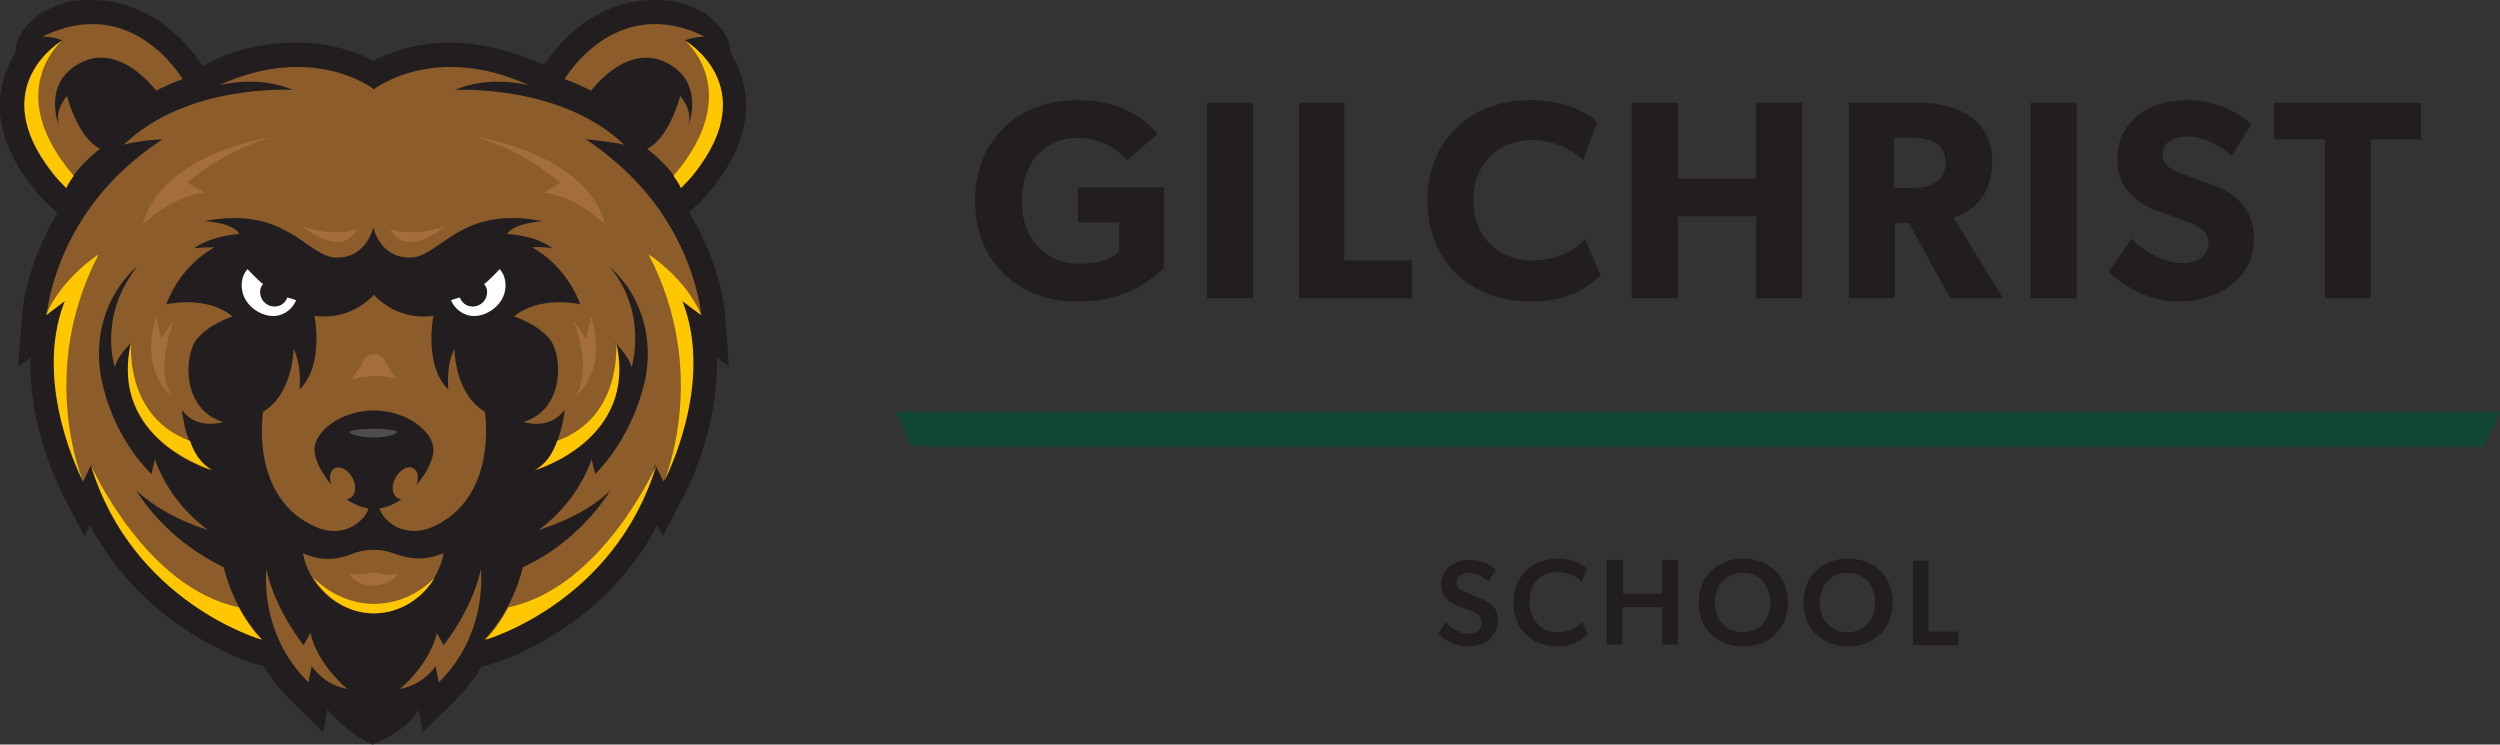<?xml version="1.0" encoding="utf-8"?>
<!-- Generator: Adobe Illustrator 24.3.0, SVG Export Plug-In . SVG Version: 6.00 Build 0)  -->
<svg version="1.1" id="Layer_1" xmlns="http://www.w3.org/2000/svg" xmlns:xlink="http://www.w3.org/1999/xlink" x="0px" y="0px"
	 viewBox="0 0 369.7 110.1" style="enable-background:new 0 0 369.7 110.1;" xml:space="preserve">
<rect x="0" y="0" width="369.7" height="110.1" fill="#333333" stroke="none"/>
<style type="text/css">
	.st0{fill:#221E20;}
	.st1{fill:#8C5C2B;}
	.st2{fill:#FFC700;}
	.st3{fill:#4D4D4D;}
	.st4{fill:#FFFFFF;}
	.st5{fill:#A36D3C;}
	.st6{fill:#114734;}
</style>
<g>
	<path class="st0" d="M11.1,0.1C9.6,0.3,8.3,0.8,6.3,1.8c0,0-4.1,2.5-4,6C1.4,9.2,0.6,11,0.2,13c-0.9,4.8,0.7,9.8,4.8,14.9
		c0.7,0.9,1.5,1.8,2.4,2.6l1.1,1c-4.6,7.7-5.2,14.4-5.2,14.8l-0.6,7.9l1.8-1.3C4.2,63.3,9,72.5,9.2,73l3.3,6.3l0.8-1.6
		C21.7,93.4,37.1,98,37.8,98.2l1.2,0.3c1,1.7,2.3,3.4,4,5.1l4.8,4.7l0.6-3.4c3.3,3.9,6.7,5.2,6.7,5.2s5-1.8,6.8-5.2l0.6,3.4l4.8-4.7
		c1.6-1.6,2.9-3.3,3.9-5l1.5-0.4c0.7-0.2,16.2-4.8,24.5-20.5l0.8,1.6l3.3-6.3c0.3-0.5,5-9.6,4.7-20.1l1.8,1.3l-0.6-7.9
		c0-0.4-0.6-7.2-5.3-14.9l1-0.9c0.8-0.8,1.6-1.6,2.4-2.6c4.1-5.1,5.7-10.1,4.8-14.9c-0.4-2.1-1.2-3.8-2.1-5.2c0.1-3.4-4-6-4-6
		C101,0.3,99.6,0,96.7,0C87,0,81.5,8,80.4,9.6C75,7.2,70.5,6.3,66.5,6.3c-5.2,0-9.1,1.5-11.3,2.7C53,7.8,49.1,6.3,43.9,6.3
		c-4.2,0-9.4,0.8-13.9,3.5C29.3,8.7,23.7,0,13.6,0C13.7,0,12.3,0,11.1,0.1z"/>
	<path class="st1" d="M71.7,60.9c-4.5-2.7-4.5-9.3-4.5-9.3c-1.3,2.5-0.9,6-0.9,6c-3.7-3.6-2.2-10.9-2.2-10.9
		c-5.6,0.8-8.8-3.1-8.8-3.1l0,0l0,0c0,0-3.3,3.9-8.8,3.1c0,0,1.5,7.3-2.2,10.9c0,0,0.4-3.5-0.9-6c0,0,0,6.6-4.5,9.3
		c0,0-2.1,12.9,8,17.1c1.8,0.8,4,0.7,5.6-0.4c0.9-0.6,1.7-1.4,2-2.4c-1.2-0.2-2.3-0.7-3.3-1.4c0.2,0,0.4,0,0.5-0.1
		c0.8-0.4,1.1-1.6,0.5-2.9c-0.6-1.2-1.7-1.9-2.6-1.6c-0.8,0.3-1,1.4-0.6,2.5c-1.5-1.8-2.5-3.8-2.5-5.2c0-2.7,3.9-5.8,8.8-5.8
		c4.8,0,8.8,3.1,8.8,5.8c0,1.3-0.9,3.4-2.5,5.2c0.4-1.1,0.2-2.2-0.6-2.5c-0.8-0.4-2,0.4-2.6,1.6c-0.6,1.2-0.4,2.5,0.5,2.9
		c0.2,0.1,0.3,0.1,0.5,0.1c-1,0.7-2.1,1.2-3.3,1.4c0.3,0.8,0.9,1.6,1.7,2.2c1.7,1.3,4,1.4,6,0.6C73.8,73.7,71.7,60.9,71.7,60.9z"/>
	<g>
		<g>
			<path class="st1" d="M103.7,46.6c0,0-1-13.1-13.2-23.1c-1.3-1.1-2.6-2.1-3.9-2.9c3.7,0.3,5.7,0.8,5.7,0.8c-9.4-9-25-8.1-25-8.1
				s4.3-2.2,10.9-0.7c-14-6.4-22.9,0.6-22.9,0.6l0,0l0,0c0,0-8.9-7-22.9-0.6c6.5-1.5,10.9,0.7,10.9,0.7s-15.6-1-25,8.1
				c0,0,2-0.6,5.7-0.8c-1.3,0.9-2.6,1.8-3.9,2.9C7.9,33.5,6.9,46.6,6.9,46.6l2.7-2.1c-4.9,12.4,2.7,26.7,2.7,26.7l1.2-2.5
				c6.1,20.5,25.3,25.9,25.3,25.9c-4.5-4.7-5.7-10.7-5.7-10.7c-4.5-2.2-9.3-5.7-13-11.4c2.5,2.3,6,4.4,10.7,5.9
				c0,0-5.5-3.6-7.9-10.5l-0.5,2.2c0,0-5-4.5-7.1-12.7c-1.4-5.2-0.6-10.8,2.4-15.1c1.4-2,2.6-2.9,2.6-2.9C14.4,46.9,17,54.3,17,54.3
				c0.4-1.8,2.4-3.6,2.4-3.6c-3.4,14.5,12,18.9,12,18.9c-3.9-1.9-4.5-9-4.5-9c2.2,3.1,6.1,1.8,6.1,1.8c-6.1-1.8-5.8-9.7-4-12.1
				c1.8-2.4,5.4-3.5,5.4-3.5c-3.9-3.2-9.8-1.8-9.8-1.8c2.2-6,7.1-8.4,7.1-8.4c-0.9-0.1-3,0.1-3,0.1c2.7-1.9,6.7-2.1,6.7-2.1
				c-0.9-1.7-5.2-1.9-5.2-1.9c12.3-2.4,15.2,5.4,19.6,5.4c4.5,0,5.4-4.5,5.4-4.5l0,0l0,0c0,0,0.9,4.5,5.4,4.5s7.3-7.8,19.6-5.4
				c0,0-4.3,0.3-5.2,1.9c0,0,4,0.1,6.7,2.1c0,0-2.1-0.3-3-0.1c0,0,4.9,2.4,7.1,8.4c0,0-5.9-1.4-9.8,1.8c0,0,3.6,1.1,5.4,3.5
				s2.1,10.3-4,12.1c0,0,3.9,1.3,6.1-1.8c0,0-0.6,7.1-4.5,9c0,0,15.5-4.5,12-18.9c0,0,1.9,1.8,2.4,3.6c0,0,2.5-8.1-3.3-14.9
				c0,0,1.2,1,2.6,2.9c3.1,4.4,3.8,10,2.4,15.1C92.9,65.6,88,70.1,88,70.1l-0.5-2.2c-2.4,6.9-7.9,10.5-7.9,10.5
				c4.7-1.5,8.2-3.5,10.7-5.9c-3.7,5.7-8.5,9.3-13,11.4c0,0-1.2,6-5.7,10.7c0,0,19.2-5.4,25.3-25.9l1.2,2.5c0,0,7.6-14.3,2.7-26.7
				L103.7,46.6z"/>
			<path class="st2" d="M14.6,37.6c0,0-5.5,3.5-7.8,9l2.8-2.1c-4.9,12.4,2.7,26.7,2.7,26.7S5.4,55.2,14.6,37.6z"/>
			<path class="st2" d="M38.7,94.6c-1.5-1.6-2.6-3.3-3.4-4.8c-13.9-2.9-21.9-21.1-21.9-21.1C19.6,89.2,38.7,94.6,38.7,94.6z"/>
			<path class="st2" d="M19.4,50.6c-3.4,14.5,12,18.9,12,18.9c-1.6-0.8-2.7-2.5-3.3-4.3C18.3,61.6,19.4,50.6,19.4,50.6z"/>
			<path class="st2" d="M95.9,37.6c0,0,5.5,3.5,7.8,9l-2.8-2.1c4.9,12.4-2.7,26.7-2.7,26.7S105.1,55.2,95.9,37.6z"/>
			<path class="st2" d="M71.8,94.6c1.5-1.6,2.6-3.3,3.4-4.8c13.9-2.9,21.9-21.1,21.9-21.1C90.9,89.2,71.8,94.6,71.8,94.6z"/>
		</g>
		<path class="st2" d="M91.1,50.6c3.4,14.5-12,18.9-12,18.9c1.6-0.8,2.7-2.5,3.3-4.3C92.2,61.6,91.1,50.6,91.1,50.6z"/>
	</g>
	<path class="st1" d="M52.1,81.9c-1.8,0.7-4.2,1.3-7.3-0.1c0.8,4.7,5.2,8.9,10.4,8.9c5.2,0,9.6-4.2,10.4-8.9
		c-3.1,1.3-5.5,0.7-7.2,0.1C56.4,81.1,54.1,81.1,52.1,81.9z"/>
	<g>
		<path class="st3" d="M58.7,63.9c0,0.3-1.6,0.8-3.5,0.8s-3.5-0.5-3.5-0.8s1.6-0.5,3.5-0.5S58.7,63.6,58.7,63.9z"/>
	</g>
	<path class="st4" d="M55.3,86.4L55.3,86.4L55.3,86.4z"/>
	<g>
		<path class="st1" d="M39.4,84.2c0,0-1.2,9.4,6.2,16.7l0.5-2.4c0,0,1.6,2.7,5.3,3.4c0,0-4.4-3.5-5.5-8.3l-1,1.8
			C44.9,95.4,40.7,90.3,39.4,84.2z"/>
		<path class="st1" d="M71.1,84.2c0,0,1.2,9.4-6.2,16.7l-0.5-2.4c0,0-1.6,2.7-5.3,3.4c0,0,4.4-3.5,5.5-8.3l1,1.8
			C65.6,95.4,69.8,90.3,71.1,84.2z"/>
	</g>
	<g>
		<path class="st5" d="M70.6,20.3c0,0,16.1,2.3,18.9,12.9c0,0-4.3-4.2-9.1-4.7l2.5-1.5C82.8,27.1,78.5,22.8,70.6,20.3z"/>
		<path class="st5" d="M40,20.3c0,0-16.1,2.3-18.9,12.9c0,0,4.3-4.2,9.1-4.7L27.7,27C27.7,27.1,32,22.8,40,20.3z"/>
	</g>
	<g>
		<g>
			<path class="st1" d="M9.9,14.2c-1.8,2.2-1.3,3.9-1.2,4.4c0,0.1,0,0.1,0,0.1s0,0,0-0.1c-0.3-0.9-2.3-6.8,3.6-9.5
				c4.8-2.1,9,2.1,10.8,4.3c1.2-0.6,2.5-1.2,3.9-1.7c0,0-7.4-12.8-20.7-6.3c0,0,2.1,0.1,2.9,0.6c0,0-11.6,6.7-1.4,19.6
				c0.6,0.8,1.3,1.5,2,2.2c0,0,0.9-2.6,5-5.8C11.5,20.4,9.9,14.2,9.9,14.2z"/>
			<path class="st2" d="M9.2,6c0,0-11.6,6.7-1.4,19.6c0.6,0.8,1.3,1.5,2,2.2c0,0,0.3-0.7,1.1-1.8C0.2,13.5,9.2,6,9.2,6z"/>
		</g>
		<g>
			<path class="st1" d="M100.6,14.2c1.8,2.2,1.3,3.9,1.2,4.4c0,0.1,0,0.1,0,0.1s0,0,0-0.1c0.3-0.9,2.3-6.8-3.6-9.5
				c-4.8-2.1-9,2.1-10.8,4.3c-1.2-0.6-2.5-1.2-3.9-1.7c0,0,7.4-12.8,20.7-6.3c0,0-2.1,0.1-2.9,0.6c0,0,11.6,6.7,1.4,19.6
				c-0.6,0.8-1.3,1.5-2,2.2c0,0-0.9-2.6-5-5.8C99,20.4,100.6,14.2,100.6,14.2z"/>
			<path class="st2" d="M101.3,6c0,0,11.6,6.7,1.4,19.6c-0.6,0.8-1.3,1.5-2,2.2c0,0-0.3-0.7-1.1-1.8C110.3,13.5,101.3,6,101.3,6z"/>
		</g>
	</g>
	<path class="st5" d="M54.2,84.8c-0.6,0.1-1.4,0.3-2.5,0c0.3,1,1.8,1.8,3.5,1.8c1.8,0,3.3-0.9,3.5-1.8c-1,0.3-1.9,0.2-2.4,0
		C55.6,84.6,54.9,84.6,54.2,84.8z"/>
	<path class="st5" d="M53.7,53.4c-0.5,1-1.1,1.9-1.8,2.7c0,0,3.9-1.1,6.8,0c0,0-0.9-1-1.7-2.7C56.2,52,54.3,52,53.7,53.4z"/>
	<g>
		<path class="st5" d="M44.6,33.4c0,0,5.8,5,8.2,0.5C52.8,33.9,49.6,35.2,44.6,33.4z"/>
		<path class="st5" d="M65.9,33.4c0,0-5.8,5-8.2,0.5C57.7,33.9,60.9,35.2,65.9,33.4z"/>
	</g>
	<g>
		<path class="st4" d="M68,44c0.3,0.7,0.8,1.2,1.6,1.3c1.1,0.2,2.2-0.6,2.4-1.7c0.1-0.6,0-1.1-0.4-1.6c0.7-0.5,1.9-1.8,2.3-2.2
			c0.7,0.8,1,1.9,0.8,3.1c-0.4,2.5-3.1,4.1-5.1,3.8c-1.3-0.2-2.4-1.1-2.9-2.3C67.2,44.2,67.6,44.1,68,44z"/>
		<path class="st4" d="M42.5,44c-0.3,0.7-0.8,1.2-1.6,1.3c-1.1,0.2-2.2-0.6-2.4-1.7c-0.1-0.6,0-1.1,0.4-1.6
			c-0.7-0.5-1.9-1.8-2.3-2.2c-0.7,0.8-1,1.9-0.8,3.1c0.4,2.5,3.1,4.1,5.1,3.8c1.3-0.2,2.4-1.1,2.9-2.3C43.3,44.2,42.9,44.1,42.5,44z
			"/>
	</g>
	<path class="st2" d="M55.3,89.3c-3.5,0-6.7-1.6-9-3.9c1.9,3.1,5.2,5.3,9,5.3s7.2-2.2,9-5.3C62,87.8,58.8,89.3,55.3,89.3z"/>
	<g>
		<g>
			<path class="st5" d="M23.1,46.8c0,0-2.8,7.5,2.4,11.9c0,0-2.8-3.2,0.2-11.3l-1.9,2.7L23.1,46.8z"/>
		</g>
		<g>
			<path class="st5" d="M87.4,46.8c0,0,2.8,7.5-2.4,11.9c0,0,2.8-3.2-0.2-11.3l1.9,2.7L87.4,46.8z"/>
		</g>
	</g>
</g>
<g>
	<g>
		<g>
			<path class="st0" d="M159.2,44.6c-8,0-15-5.3-15-14.9c0-9.6,7-14.9,15.1-14.9c7.7,0,11,4,11.9,5l-4.5,3.9
				c-1.2-1.3-3.5-3.3-7.4-3.3c-4.6,0-8.2,3.4-8.2,9.3c0,5.9,3.7,9.3,8.4,9.3s6-1.8,6-1.8v-4.3h-6.1v-5.2h12.7v12
				C170.6,40.9,167.2,44.6,159.2,44.6z"/>
			<path class="st0" d="M178.5,44.1V15.2h6.8v28.9H178.5z"/>
			<path class="st0" d="M192.1,44.1V15.2h6.7v23.3h10v5.6H192.1z"/>
			<path class="st0" d="M226.3,44.6c-8.5,0-15.2-5.6-15.2-14.9c0-9.3,6.7-14.9,15.2-14.9c5.9,0,9.2,2.5,9.9,3.3l-2.1,5.6
				c-0.5-0.7-3.6-3-7.5-3c-4.9,0-8.7,3.3-8.7,8.9c0,5.7,3.9,8.9,8.7,8.9c3.6,0,6.2-1.4,7.8-3.1l2.3,5.3
				C235.2,42.2,232.2,44.6,226.3,44.6z"/>
			<path class="st0" d="M259.7,44.1V32h-11.6v12.1h-6.8V15.2h6.8v11.2h11.6V15.2h6.8v28.9H259.7z"/>
			<path class="st0" d="M288.4,44.1L282.3,33h-2.1v11.1h-6.8V15.2h10.4c5.5,0,10.8,2.3,10.8,8.7c0,5.5-3.5,7.6-5.7,8.3l7.3,11.9
				H288.4z M282.8,20.4h-2.7v7.4h2.7c2.5,0,4.9-0.8,4.9-3.7C287.7,21.1,285.3,20.4,282.8,20.4z"/>
			<path class="st0" d="M300.3,44.1V15.2h6.8v28.9H300.3z"/>
			<path class="st0" d="M322.1,44.6c-4.2,0-7.9-2.2-10.3-4.4l3.4-4.9c2.1,2.2,5.3,3.6,7.5,3.6s3.9-1,3.9-3s-2.1-2.7-3.4-3.2
				s-3.4-1.2-4.4-1.6c-0.7-0.3-2.2-0.9-3.4-2.1c-1.3-1.2-2.3-2.8-2.3-5.6s1.3-4.9,3-6.3c1.6-1.4,4.3-2.3,7.6-2.3
				c3.4,0,7.2,1.6,9.2,3.6l-2.9,4.7c-1.7-1.7-4.3-2.9-6.4-2.9s-3.8,0.8-3.8,2.6s1.6,2.4,2.9,2.9s3.4,1.3,4.3,1.6
				c3.7,1.3,6.3,3.7,6.3,7.9C333.3,41.5,327.7,44.6,322.1,44.6z"/>
			<path class="st0" d="M350.6,20.6v23.5h-6.8V20.6h-7.5v-5.4H358v5.4H350.6z"/>
		</g>
		<polygon class="st6" points="367.3,66 134.8,66 132.5,60.9 369.7,60.9 		"/>
		<g>
			<path class="st0" d="M221.5,91.7c0,2.3-1.7,3.9-4.4,3.9c-2.1,0-3.6-1-4.4-1.9l1.1-1.7c1,1.1,2.2,1.7,3.3,1.7c1.2,0,2-0.6,2-1.7
				c0-1-0.7-1.3-1.7-1.7l-2-0.8c-1.4-0.5-2.3-1.5-2.3-3c0-2.2,1.7-3.7,4.3-3.7c1.8,0,3.1,0.7,3.8,1.5l-1.1,1.7
				c-0.8-0.7-1.8-1.3-2.8-1.3s-1.9,0.5-1.9,1.4s0.8,1.3,1.4,1.5l2.1,0.9C220.8,89.2,221.5,90.1,221.5,91.7z"/>
			<path class="st0" d="M230.3,95.6c-3.7,0-6.5-2.5-6.5-6.5s2.9-6.5,6.5-6.5c2.5,0,3.9,1,4.4,1.5l-0.8,1.9c-0.4-0.5-1.8-1.4-3.6-1.4
				c-2.2,0-4.1,1.4-4.1,4.4c0,2.7,1.7,4.5,4.2,4.5c1.7,0,2.8-0.7,3.6-1.5l0.8,1.8C234.1,94.6,232.7,95.6,230.3,95.6z"/>
			<path class="st0" d="M239.9,89.8v5.5h-2.3V82.8h2.4v5h5.8v-5h2.3v12.5h-2.3v-5.5H239.9z"/>
			<path class="st0" d="M251.2,89.1c0-4,2.9-6.5,6.6-6.5c3.6,0,6.6,2.4,6.6,6.5c0,4-2.9,6.5-6.6,6.5
				C254.1,95.6,251.2,93.1,251.2,89.1z M257.7,84.7c-2.3,0-4.1,1.7-4.1,4.4s1.8,4.4,4.1,4.4c2.3,0,4.1-1.7,4.1-4.4
				S260,84.7,257.7,84.7z"/>
			<path class="st0" d="M266.7,89.1c0-4,2.9-6.5,6.6-6.5c3.6,0,6.6,2.4,6.6,6.5c0,4-2.9,6.5-6.6,6.5S266.7,93.1,266.7,89.1z
				 M273.2,84.7c-2.3,0-4.1,1.7-4.1,4.4s1.8,4.4,4.1,4.4c2.3,0,4.1-1.7,4.1-4.4S275.5,84.7,273.2,84.7z"/>
			<path class="st0" d="M285.2,82.8v10.6h4.4v2h-6.7V82.9h2.3V82.8z"/>
		</g>
	</g>
</g>
</svg>
